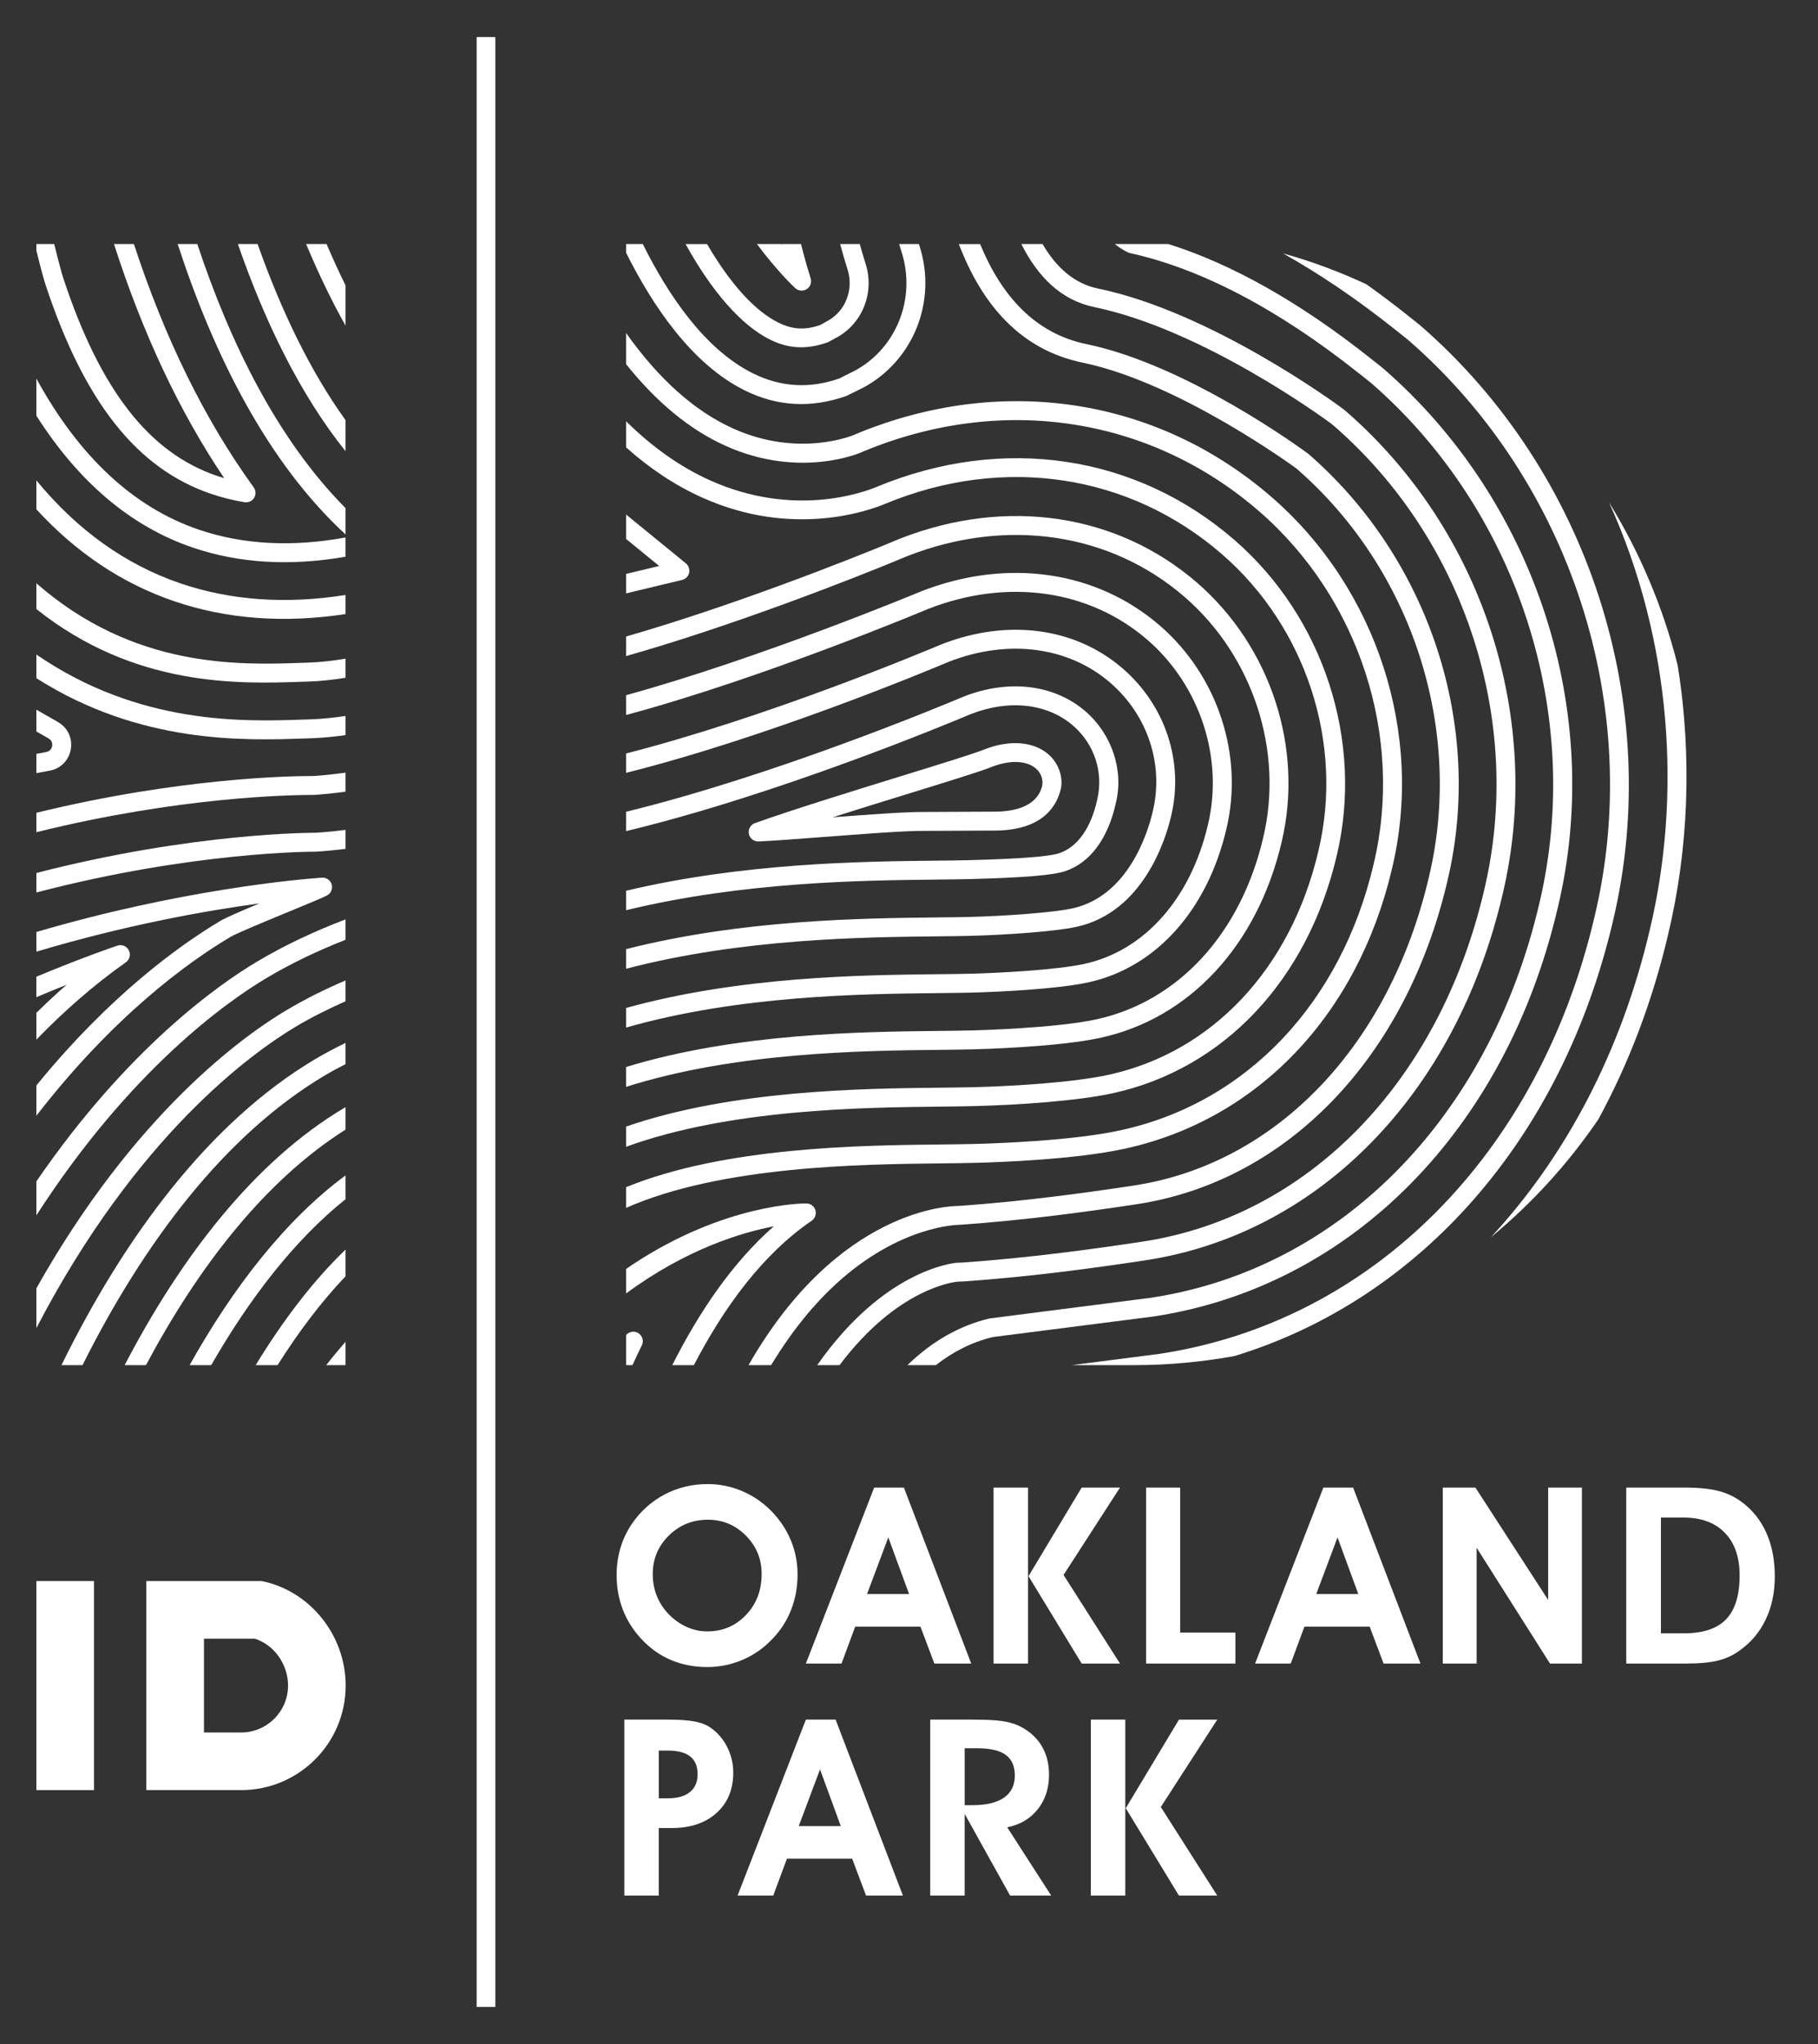 <?xml version="1.0" encoding="UTF-8"?><svg id="a" xmlns="http://www.w3.org/2000/svg" viewBox="0 0 263.614 296.405"><rect x="0" y="0" width="263.614" height="296.405" fill="#333333" stroke="none"/><defs><style>.b{fill:#fff;}</style></defs><path class="b" d="m50.102,173.9v-3.451c-8.795,6.504-16.371,16.369-22.607,27.513h3.131c5.506-9.586,12.023-18.091,19.476-24.062Z"/><path class="b" d="m44.39,35.391c1.786,4.28,3.689,8.227,5.712,11.831v-5.846c-.945-1.909-1.861-3.906-2.749-5.985h-2.963Z"/><path class="b" d="m40.249,197.963c3.053-4.837,6.35-9.203,9.853-12.881v-3.873c-4.716,4.534-9.083,10.29-13.031,16.755h3.179Z"/><path class="b" d="m45.137,104.311l-1.12.038c-8.648.299-23.843.811-38.744-9.432v3.429c15.011,9.556,30.126,9.045,38.838,8.744l1.117-.037c1.488-.048,3.132-.211,4.874-.452v-2.774c-1.791.261-3.467.435-4.965.484Z"/><path class="b" d="m47.098,155.953c.977-.581,1.988-1.114,3.003-1.639v-3.078c-1.502.735-2.98,1.509-4.407,2.358-15.436,9.182-27.723,25.904-36.782,44.368h3.053c8.774-17.547,20.509-33.311,35.134-42.01Z"/><path class="b" d="m44.872,96.083l-1.144.039c-9.124.315-24.326.826-38.455-11.538v3.735c14.271,11.37,29.366,10.862,38.551,10.545l1.139-.039c1.518-.049,3.253-.24,5.138-.537v-2.77c-1.929.313-3.696.515-5.229.564Z"/><path class="b" d="m50.102,163.808v-3.248c-.064.038-.134.07-.198.108-13.018,7.743-23.658,21.602-31.829,37.295h3.093c7.588-14.254,17.262-26.771,28.933-34.155Z"/><path class="b" d="m50.102,112.044c-1.605.222-3.154.391-4.622.488-3.477-.008-19.507.275-40.206,5.332v2.816c20.694-5.131,36.793-5.413,40.294-5.407,1.446-.096,2.964-.256,4.534-.468v-2.761Z"/><path class="b" d="m42.892,148.877c2.313-1.376,4.734-2.581,7.21-3.68v-3.019c-2.967,1.262-5.853,2.699-8.614,4.341-6.134,3.649-21.945,14.907-36.215,40.308v5.769c14.507-27.928,31.311-39.965,37.619-43.718Z"/><path class="b" d="m38.682,141.804c3.647-2.17,7.49-3.973,11.419-5.526v-2.955c-4.412,1.685-8.729,3.686-12.823,6.122-5.625,3.346-18.803,12.61-32.005,31.872v4.924c13.607-21.104,27.614-30.991,33.41-34.437Z"/><path class="b" d="m50.102,120.344c-1.511.191-2.974.335-4.373.42-.349-.004-17.678-.049-40.456,5.83v2.826c22.723-5.951,40.128-5.918,40.523-5.916,1.38-.084,2.822-.225,4.306-.408v-2.751Z"/><path class="b" d="m41.765,132.255c2.595-1.067,4.837-1.992,5.629-2.39.581-.291.874-.961.706-1.59-.173-.63-.767-1.05-1.422-1.004-3.535.253-20.547,1.749-41.405,7.882v2.851c13.034-3.896,24.61-5.948,32.34-6.997-2.844,1.187-4.86,2.061-5.625,2.514-6.06,3.605-16.093,10.863-26.715,23.882v4.396c11.122-14.374,21.818-22.172,28.119-25.92.925-.551,5.055-2.253,8.373-3.624Z"/><path class="b" d="m9.662,142.801c-1.511,1.31-2.963,2.68-4.389,4.074v3.885c3.972-4.091,8.283-7.909,12.974-11.208.556-.391.739-1.129.437-1.739-.306-.606-1.008-.899-1.657-.686-.148.049-4.755,1.594-11.755,4.508v2.97c1.57-.661,3.061-1.275,4.389-1.804Z"/><path class="b" d="m10.255,108.714c.303-1.609-.415-3.181-1.84-4.006l-3.142-1.795v3.16l1.774,1.014c.605.351.544.945.512,1.119-.033.176-.196.765-.972.872l-1.314.246v2.791l1.752-.328c1.654-.225,2.92-1.432,3.23-3.072Z"/><path class="b" d="m25.27,87.191c7.646,2.605,15.982,3.204,24.832,1.858v-2.771c-8.565,1.362-16.606.816-23.946-1.685-7.969-2.717-14.947-7.718-20.882-14.931v4.195c5.788,6.307,12.467,10.766,19.997,13.334Z"/><path class="b" d="m34.492,35.391c3.937,11.338,9.055,21.867,15.61,30.033v-4.499c-5.202-7.232-9.397-16.066-12.748-25.534h-2.862Z"/><path class="b" d="m5.273,35.391v.947c.636,2.575,1.113,4.301,1.327,4.946,5.628,17.029,13.249,26.666,23.981,30.324,1.558.531,3.196.942,4.869,1.222.547.091,1.099-.158,1.393-.63.291-.474.272-1.079-.056-1.528-7.124-9.822-12.915-21.667-17.371-35.281h-2.89c4.151,12.914,9.477,24.303,15.983,33.952-.352-.104-.699-.215-1.042-.333-9.851-3.357-16.923-12.442-22.261-28.588-.215-.649-.701-2.407-1.346-5.032h-2.587Z"/><path class="b" d="m50.102,73.68c-9.796-9.872-16.676-23.782-21.494-38.29h-2.846c5.259,16.11,12.991,31.647,24.339,42.106v-3.817Z"/><path class="b" d="m27.925,79.399c6.724,2.291,14.169,2.732,22.176,1.333v-2.791c-7.73,1.418-14.881,1.044-21.291-1.14-9.459-3.224-17.348-10.594-23.538-21.902v5.383c6.15,9.656,13.729,16.074,22.653,19.117Z"/><path class="b" d="m50.102,197.963v-3.389c-.934,1.073-1.867,2.194-2.797,3.389h2.797Z"/><g><path class="b" d="m186.049,36.751c5.26,2.947,10.616,6.574,16.012,10.856l2.131,1.7c23.642,20.541,34.266,53.406,27.017,83.642-8.066,34.449-32.274,58.738-63.149,63.389l-12.63,1.625h9.067c4.957,0,9.801-.468,14.512-1.318,26.914-8.229,47.484-31.522,54.87-63.064,7.45-31.242-3.484-65.142-27.931-86.382l-2.179-1.739c-1.881-1.493-3.757-2.89-5.63-4.229-3.877-1.815-7.916-3.318-12.09-4.481Z"/><path class="b" d="m143.963,193.891l23.249-2.975c28.636-4.312,51.113-27.019,58.66-59.248,6.795-28.293-3.161-59.003-25.32-78.253l-1.033-.826c-.182-.137-.475-.369-.868-.681-10.2-8.095-20.054-13.632-29.229-16.517h-7.77c1.075.852,1.902,1.218,2.072,1.282,10.351,2.256,21.529,8.105,33.22,17.385.426.338.741.588.898.704l.95.76c21.355,18.553,30.913,48.209,24.409,75.515-7.287,31.119-28.898,53.024-56.369,57.163l-23.364,2.997c-4.401,1.055-8.356,3.335-11.885,6.766h4.122c2.467-1.936,5.209-3.339,8.257-4.072Z"/><path class="b" d="m138.917,185.852l.736-.022c10.024-.697,19.338-1.997,26.333-3.053,25.232-3.801,45.113-24.123,51.881-53.029,6.051-25.327-2.822-52.839-22.714-70.117l-.536-.43c-.766-.568-18.973-13.966-35.396-17.357-3.449-.712-6.064-3.052-8.046-6.453h-3.078c2.409,4.793,5.808,8.157,10.568,9.14,15.838,3.271,33.571,16.319,34.276,16.841l.454.364c19.087,16.582,27.619,43.043,21.803,67.379-6.509,27.798-25.521,47.319-49.621,50.951-6.943,1.046-16.186,2.335-26.056,3.026l-.757.024c-.698.055-10.677,1.125-20.264,14.847h3.237c8.4-11.173,16.609-12.064,17.181-12.11Z"/><path class="b" d="m108.538,197.963h3.278c3.16-5.222,6.395-9.004,9.336-11.711,9.32-8.58,17.736-8.629,17.927-8.633,9.752-.677,18.845-1.948,25.678-2.98,21.831-3.289,39.113-21.23,45.104-46.811,5.36-22.363-2.505-46.691-20.149-62.014-.707-.524-17.485-12.878-32.157-15.908-7.5-1.549-12.355-7.029-15.436-14.514h-3.084c3.357,8.79,8.934,15.337,17.965,17.201,14.075,2.907,30.91,15.299,30.996,15.358,16.797,14.593,24.311,37.854,19.196,59.243-5.729,24.473-22.147,41.612-42.844,44.733-6.781,1.022-15.804,2.282-25.346,2.953-1.003-.015-17.375.219-30.464,23.083Z"/><path class="b" d="m90.783,64.875c3.452,3.086,7.121,5.514,11.006,7.265,13.236,5.969,24.39,1.847,26.668.879,17.09-7.049,35.313-4.296,48.746,7.362,12.185,10.586,17.69,27.46,13.969,43.021-3.989,17.037-15.364,29.169-30.426,32.458-4.948,1.082-13.334,1.638-19.534,1.797-1.425.037-3.124.054-5.037.075-11.111.118-30.041.327-45.392,5.637v2.928c15.053-5.476,34.259-5.701,45.446-5.82,1.906-.022,3.619-.04,5.054-.078,6.325-.162,14.914-.738,20.049-1.861,16.122-3.517,28.276-16.422,32.511-34.507,3.907-16.523-1.893-34.474-14.841-45.722-14.233-12.355-33.52-15.28-51.792-7.742-1.912.812-12.066,4.584-24.295-.929-4.32-1.947-8.361-4.822-12.132-8.551v3.787Z"/><path class="b" d="m141.503,168.627c3.25-.083,14.408-.476,21.588-2.047,19.298-4.211,33.79-19.418,38.766-40.668,4.643-19.452-2.201-40.564-17.457-53.816-16.638-14.44-39.115-17.888-60.158-9.21l-.382.168c-.078.036-7.949,3.415-17.562-.918-5.615-2.531-10.819-7.214-15.516-13.848v4.521c4.411,5.509,9.227,9.501,14.39,11.828,10.942,4.933,19.765.944,19.808.923l.339-.15c20.032-8.261,41.445-4.986,57.282,8.758,14.492,12.59,20.991,32.669,16.585,51.112-4.731,20.205-18.442,34.642-36.682,38.621-6.944,1.521-17.883,1.901-21.073,1.984-1.462.038-3.209.06-5.153.081-11.307.118-31.193.337-45.496,6.191v2.997c13.82-6.09,34.12-6.323,45.525-6.445,1.962-.023,3.722-.043,5.195-.081Z"/><path class="b" d="m135.852,144.016l.374-.003c1.831-.02,3.341-.038,4.652-.072,4.252-.106,12.606-.537,16.942-1.486,9.766-2.134,17.245-10.447,20.006-22.233,2.557-10.644-1.23-22.196-9.616-29.478-9.209-7.993-22.141-9.868-34.632-4.996-.31.131-23.334,9.714-42.796,15.063v2.873c19.988-5.375,43.549-15.274,43.831-15.395,11.486-4.478,23.373-2.785,31.798,4.527,7.619,6.619,11.044,17.159,8.745,26.773-2.515,10.738-9.215,18.285-17.922,20.188-4.143.904-12.556,1.324-16.427,1.423-1.301.033-2.797.05-4.612.071l-.373.003c-10.891.115-28.551.326-45.04,4.893v2.842c16.347-4.671,34.163-4.876,45.069-4.992Z"/><path class="b" d="m136.132,152.243c1.861-.02,3.53-.038,4.966-.075,1.249-.032,12.373-.336,18.482-1.673,12.942-2.825,22.76-13.442,26.262-28.399,3.226-13.569-1.577-28.311-12.233-37.567-11.562-10.035-27.63-12.453-43.015-6.454-7.702,3.24-24.978,9.971-39.812,14.227v2.835c15.202-4.297,32.989-11.216,40.841-14.519,14.386-5.609,29.409-3.372,40.186,5.982,9.896,8.595,14.35,22.312,11.361,34.865-3.257,13.906-12.294,23.757-24.177,26.351-5.961,1.302-17.476,1.596-17.968,1.609-1.426.036-3.082.054-5.116.077-10.952.118-29.117.329-45.128,5.228v2.881c15.818-5.027,34.217-5.247,45.349-5.367Z"/><path class="b" d="m136.033,135.779c1.743-.015,3.297-.032,4.642-.068,5.181-.132,12.336-.632,15.389-1.299,9.77-2.131,12.99-12.823,13.742-16.036,1.887-7.83-.774-16.02-6.991-21.417-6.859-5.953-16.659-7.282-26.254-3.54-3.223,1.36-25.66,10.703-45.779,15.844v2.811c20.579-5.174,43.557-14.739,46.809-16.112,8.593-3.35,17.35-2.203,23.424,3.069,5.436,4.721,7.784,11.883,6.12,18.709-.662,2.83-3.458,12.203-11.658,13.994-2.784.607-9.748,1.104-14.876,1.236-1.333.035-2.871.05-4.597.068-10.935.116-28.326.304-45.223,4.599v2.845c16.794-4.385,34.309-4.586,45.25-4.702Z"/><path class="b" d="m135.673,127.553l.276-.005c1.694-.016,3.206-.031,4.515-.065,7.911-.204,12.226-.557,13.99-1.152,3.599-1.211,6.2-4.681,7.35-9.889,1.169-4.733-.576-9.96-4.386-13.268-4.507-3.912-11.095-4.73-17.656-2.172-3.412,1.44-27.571,11.489-48.98,16.714v2.804c21.875-5.253,46.569-15.524,50.011-16.976,5.561-2.166,11.103-1.53,14.828,1.701,3.043,2.642,4.425,6.727,3.477,10.726-.907,4.111-2.867,6.867-5.519,7.76-1.433.483-5.869.821-13.184,1.007-1.299.036-2.796.051-4.474.067l-.277.002c-10.849.117-27.796.326-44.861,4.362v2.822c16.992-4.115,34.039-4.323,44.89-4.438Z"/><path class="b" d="m109.473,119.362c-.471.168-.8.572-.888,1.038-.032.169-.032.343 0.0.518.131.665.729,1.135,1.408,1.105,2.071-.089,5.598-.36,9.378-.647,5.622-.431,11.994-.917,14.633-.886l10.564-.049c6.86-.141,8.723-3.746,9.269-6.101.332-1.76-.38-3.704-1.815-4.952-2.157-1.871-5.611-2.145-9.273-.717-1.292.547-6.259,2.079-12.009,3.855-6.955,2.147-15.61,4.821-21.268,6.835Zm22.077-4.213c6.061-1.871,10.849-3.349,12.233-3.935,2.66-1.036,5.068-.945,6.442.247.699.608,1.068,1.558.897,2.465-.001.003-.001.005-.001.005-.705,3.015-3.983,3.712-6.585,3.767l-10.521.048c-2.496-.03-7.839.359-13.278.773,3.643-1.156,7.43-2.325,10.813-3.371Z"/><path class="b" d="m90.783,86.048l8.13-1.954c.505-.121.9-.52,1.017-1.028.091-.486-.066-1.039-.47-1.367l-8.677-7.086v3.542l4.797,3.918-4.797,1.153v2.822Z"/><path class="b" d="m115.307,41.78c.458.422,1.141.484,1.667.151.524-.335.758-.983.572-1.571-.511-1.622-.973-3.283-1.398-4.97h-2.826c.01.044.019.089.03.132-.033-.041-.07-.091-.103-.132h-3.492c2.919,3.922,5.349,6.203,5.551,6.39Z"/><path class="b" d="m130.732,36.551c2.137,6.675-.723,13.917-6.756,17.193l-2.319,1.156c-4.261,1.487-8.449,1.237-12.449-.743-6.999-3.467-12.311-11.345-16.001-18.767h-2.424v1.258c3.907,7.821,9.597,16.198,17.209,19.968,4.683,2.32,9.588,2.614,14.723.809l2.522-1.245c7.237-3.928,10.648-12.536,8.107-20.468-.034-.105-.06-.217-.093-.323h-2.872c.117.388.23.778.353,1.16Z"/><path class="b" d="m122.893,39.063c.931,2.915-.286,6.057-2.889,7.47l-1.064.596c-2.207.771-4.028.668-6.08-.349-3.462-1.715-7.06-5.755-10.334-11.389h-3.115c3.769,6.829,8.06,11.783,12.233,13.849,2.703,1.339,5.309,1.491,8.404.391l1.264-.685c3.769-2.043,5.534-6.552,4.195-10.72-.297-.929-.573-1.878-.839-2.835h-2.844c.334,1.245.687,2.473,1.071,3.673Z"/><path class="b" d="m93.066,195.091c.284-.593.12-1.3-.403-1.696-.523-.396-1.253-.37-1.741.067-.048.043-.092.092-.139.134v4.365h.931c.438-.961.887-1.919,1.352-2.871Z"/><path class="b" d="m117.697,177.021c.494-.335.711-.957.54-1.531-.174-.573-.7-.967-1.3-.973-.475-.005-11.81-.013-25.266,8.893-.291.193-.592.41-.888.614v3.545c8.613-6.36,16.595-8.808,21.415-9.736-6.022,5.293-10.847,12.452-14.717,20.13h3.135c4.402-8.468,10.005-16.11,17.081-20.941Z"/><path class="b" d="m241.884,135.495c2.906-12.118,3.54-25.582,1.381-39.022-2.114-8.422-5.499-16.387-9.956-23.63,9.254,20.34,10.481,42.904,5.906,62.018-4.125,17.616-12.157,32.814-23.021,44.546,5.963-4.919,11.207-10.676,15.565-17.084,4.421-8.12,7.853-17.119,10.126-26.829Z"/></g><polygon class="b" points="71.828 5.37 69.115 5.37 69.115 291.036 70.471 291.036 71.828 291.036 71.828 5.37"/><rect class="b" x="5.273" y="229.275" width="8.359" height="30.314"/><path class="b" d="m37.934,229.275h-16.714v30.314h13.745c8.371,0,15.157-6.786,15.157-15.157,0-7.354-5.239-13.777-12.188-15.157Zm-2.969,21.958h-5.389v-13.602h7.359c2.81.877,4.832,3.707,4.832,6.801,0,3.75-3.051,6.801-6.801,6.801Z"/><g><path class="b" d="m89.411,228.425c0-1.402.187-2.725.561-3.97.374-1.244.929-2.41,1.665-3.496,1.262-1.834,2.845-3.251,4.75-4.25,1.904-.999,3.984-1.498,6.239-1.498,1.694,0,3.327.328,4.899.981,1.571.654,2.976,1.595,4.215,2.822,1.273,1.274,2.243,2.705,2.909,4.294.666,1.589.999,3.26.999,5.012,0,1.823-.313,3.535-.938,5.135-.625,1.601-1.546,3.021-2.76,4.259-1.227,1.297-2.655,2.293-4.285,2.988s-3.333,1.043-5.109,1.043c-1.905,0-3.657-.339-5.258-1.016-1.601-.677-3.021-1.683-4.259-3.014-1.192-1.262-2.094-2.678-2.708-4.25-.613-1.571-.92-3.251-.92-5.039Zm5.24-.175c0,1.099.181,2.121.543,3.067.362.946.899,1.811,1.612,2.594.783.853,1.67,1.51,2.664,1.972.993.462,2.021.692,3.084.692,2.231,0,4.104-.794,5.617-2.384,1.513-1.589,2.27-3.569,2.27-5.941,0-2.173-.762-4.028-2.287-5.564-1.525-1.536-3.356-2.305-5.494-2.305-2.232,0-4.125.766-5.678,2.296-1.554,1.531-2.331,3.389-2.331,5.573Z"/><path class="b" d="m124.004,235.891l-1.98,5.345h-5.17l9.902-25.518h4.311l9.762,25.518h-5.345l-2.015-5.345h-9.464Zm7.816-4.732l-3.014-8.22-3.084,8.22h6.099Z"/><path class="b" d="m149.064,241.236h-4.995v-25.518h4.995v25.518Zm.07-12.671l7.711-12.846h5.556l-8.185,12.671,8.185,12.846h-5.556l-7.711-12.671Z"/><path class="b" d="m179.136,241.236h-12.952v-25.518h4.942v21.031h8.009v4.487Z"/><path class="b" d="m189.142,235.891l-1.98,5.345h-5.17l9.902-25.518h4.311l9.762,25.518h-5.345l-2.015-5.345h-9.464Zm7.816-4.732l-3.014-8.22-3.084,8.22h6.099Z"/><path class="b" d="m214.114,241.236h-4.907v-25.518h4.732l10.55,16.299v-16.299h4.89v25.518h-4.627l-10.638-16.79v16.79Z"/><path class="b" d="m244.484,241.236h-8.675v-25.518h8.535c2.313,0,4.165.234,5.556.701,1.39.468,2.652,1.25,3.786,2.349,1.203,1.169,2.115,2.582,2.734,4.241.619,1.659.929,3.523.929,5.591,0,2.313-.433,4.385-1.297,6.213-.865,1.829-2.121,3.333-3.768,4.513-.935.69-1.98,1.18-3.137,1.472-1.157.292-2.711.438-4.662.438Zm-.316-4.381c2.769,0,4.808-.677,6.117-2.033,1.308-1.355,1.963-3.476,1.963-6.362,0-2.652-.716-4.714-2.147-6.187-1.432-1.472-3.432-2.208-6.003-2.208h-3.26v16.79h3.33Z"/><path class="b" d="m95.527,274.886h-4.995v-25.518h6.344c1.612,0,2.883.088,3.812.263s1.679.456,2.252.841c1.052.713,1.878,1.653,2.48,2.822.601,1.169.903,2.419.903,3.751,0,2.442-.806,4.394-2.419,5.854-1.612,1.461-3.786,2.191-6.52,2.191h-1.858v9.797Zm0-14.108h1.314c1.39,0,2.456-.301,3.199-.903.742-.601,1.113-1.463,1.113-2.585,0-1.157-.359-2.018-1.078-2.585-.719-.566-1.808-.85-3.269-.85h-1.279v6.923Z"/><path class="b" d="m114.102,269.54l-1.98,5.345h-5.17l9.902-25.518h4.311l9.762,25.518h-5.345l-2.015-5.345h-9.464Zm7.816-4.732l-3.014-8.22-3.084,8.22h6.099Z"/><path class="b" d="m139.879,274.886h-4.995v-25.518h6.064c1.928,0,3.362.067,4.303.202.94.135,1.744.354,2.41.657,1.449.678,2.553,1.624,3.312,2.839.759,1.215,1.139,2.641,1.139,4.276,0,1.975-.543,3.649-1.63,5.021-1.087,1.373-2.565,2.247-4.434,2.62l6.379,9.902h-5.959l-6.59-11.848v11.848Zm0-13.109h1.104c2.021,0,3.554-.365,4.601-1.095,1.046-.73,1.569-1.796,1.569-3.199,0-1.355-.438-2.354-1.314-2.997-.876-.642-2.243-.964-4.101-.964h-1.858v8.255Z"/><path class="b" d="m163.168,274.886h-4.995v-25.518h4.995v25.518Zm.07-12.671l7.711-12.846h5.556l-8.185,12.671,8.185,12.846h-5.556l-7.711-12.671Z"/></g></svg>